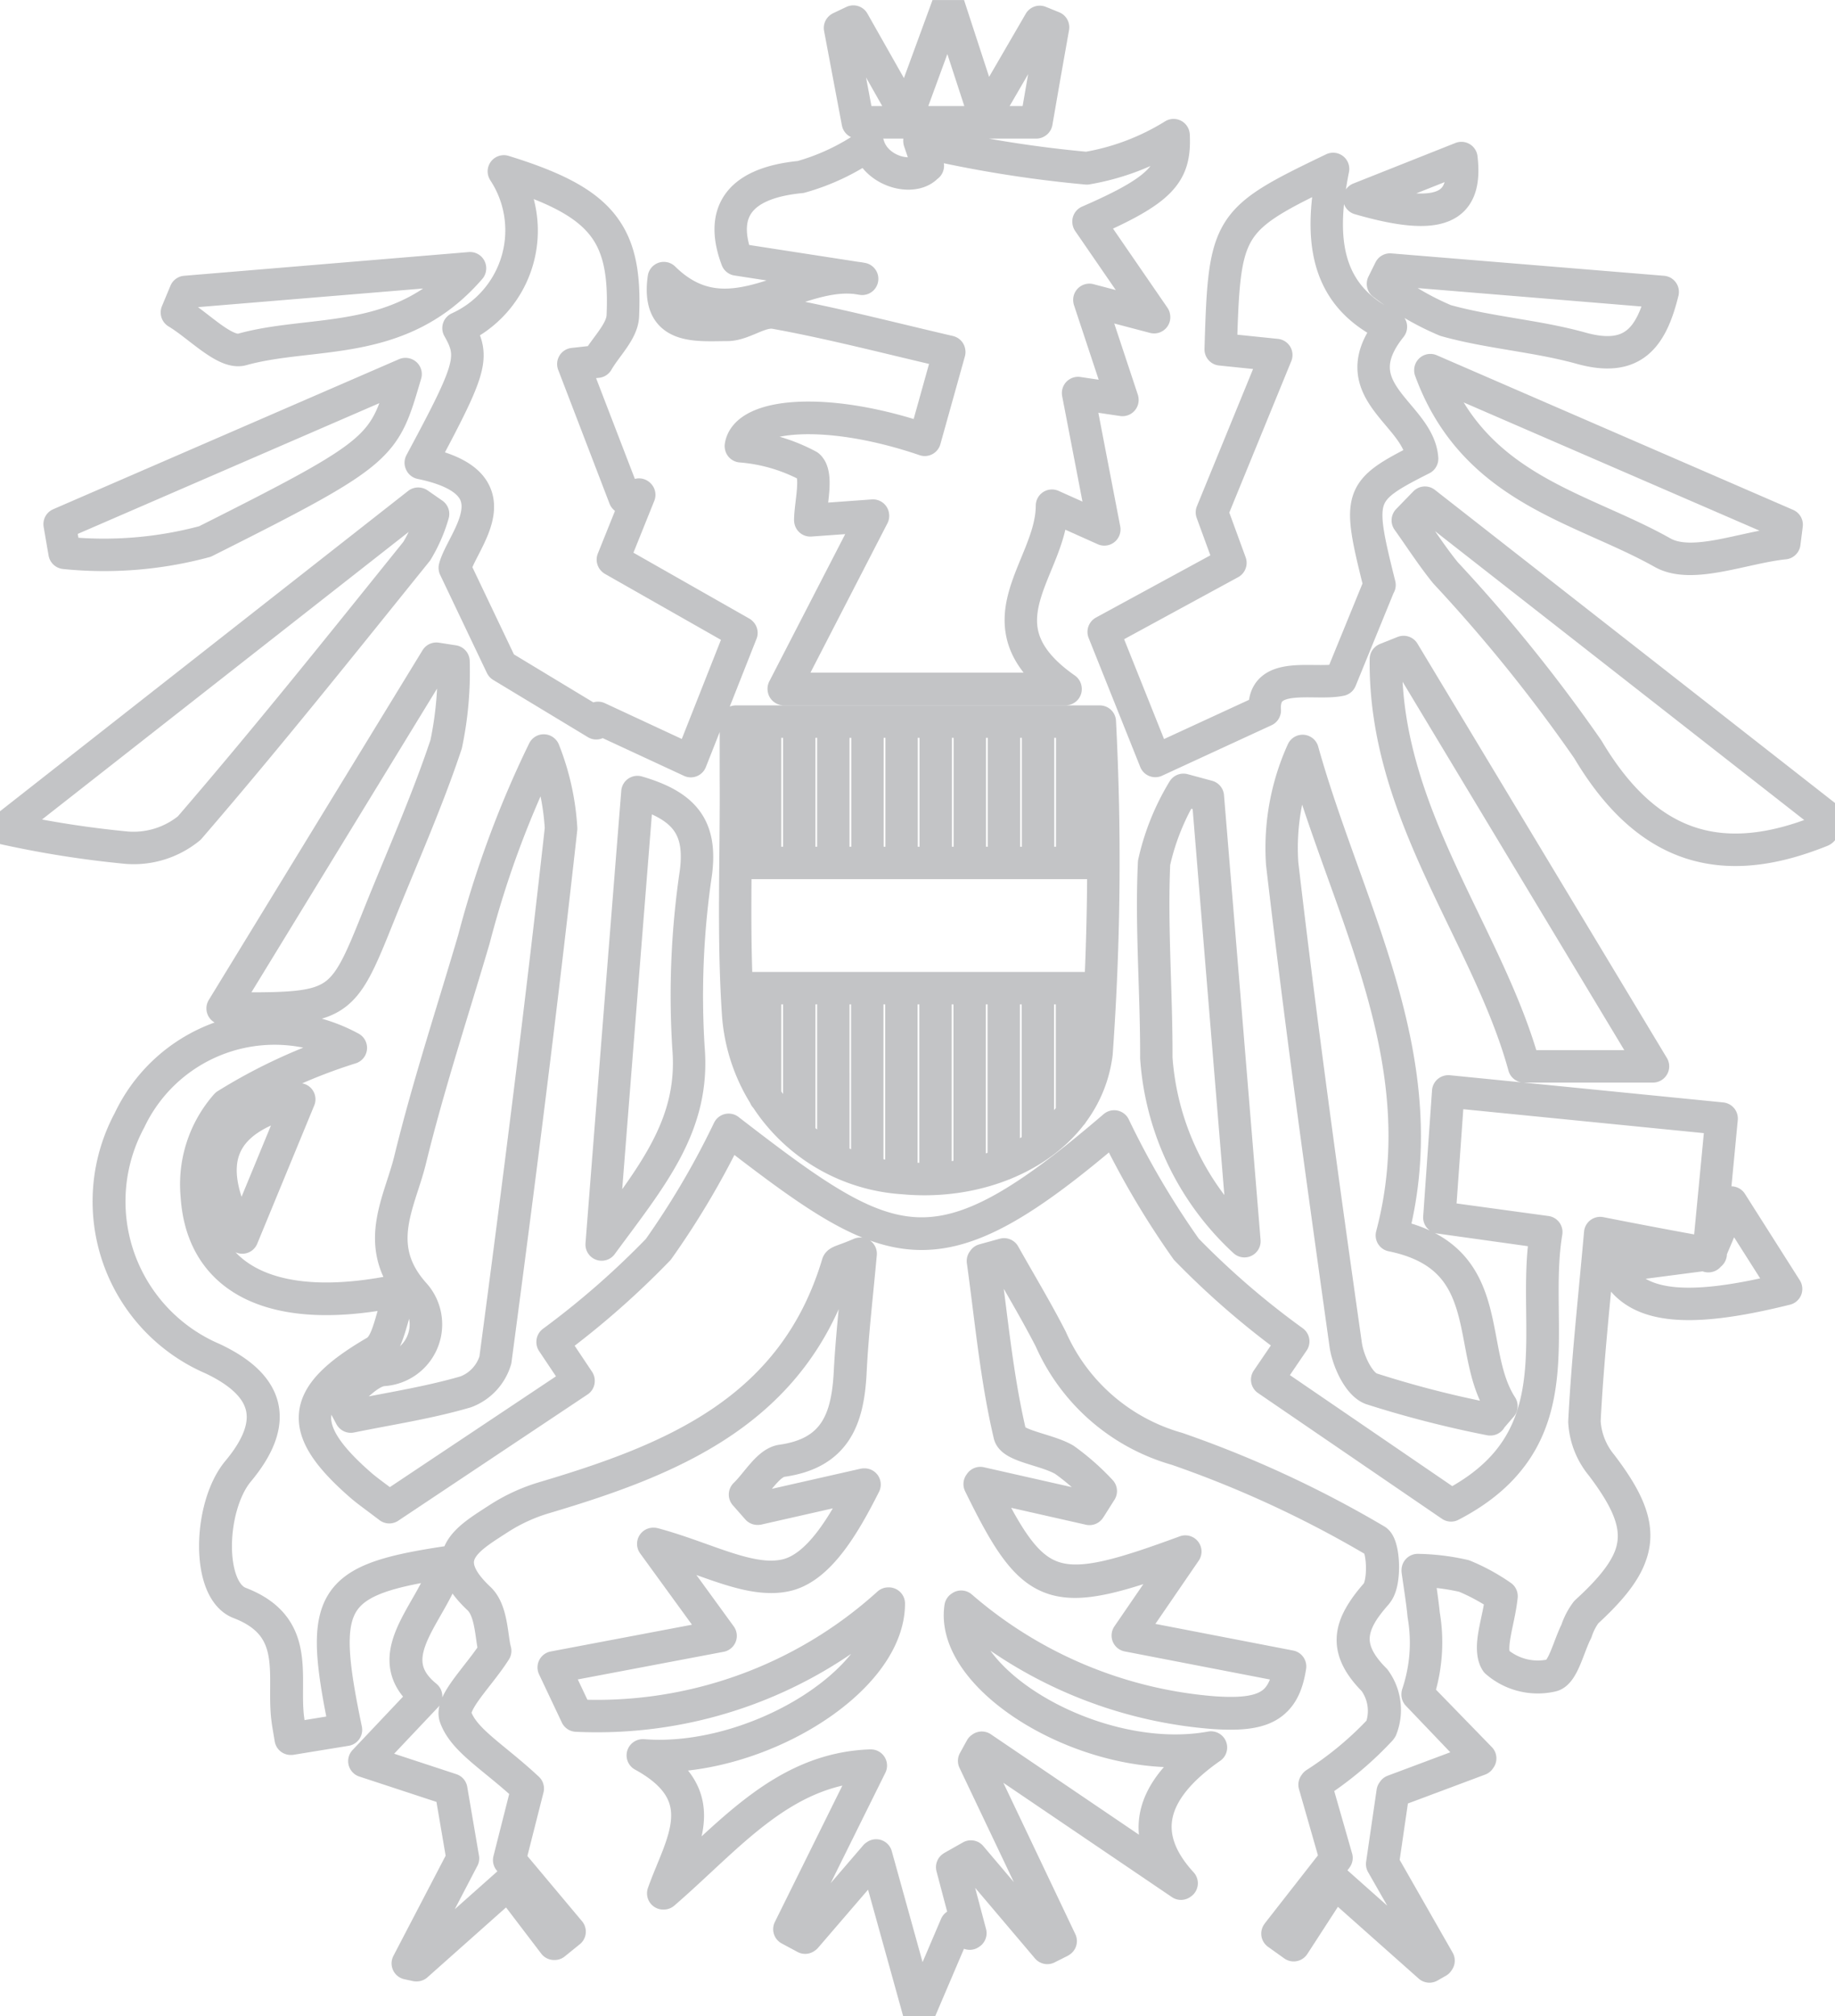 <svg xmlns="http://www.w3.org/2000/svg" xmlns:xlink="http://www.w3.org/1999/xlink" width="35.925" height="39.45" viewBox="0 0 35.925 39.45">
  <defs>
    <clipPath id="clip-path">
      <path id="Pfad_27" data-name="Pfad 27" d="M0-105.7H35.925v-39.45H0Z" transform="translate(0 145.151)" fill="none"/>
    </clipPath>
  </defs>
  <g id="Gruppe_7" data-name="Gruppe 7" transform="translate(0 145.151)" opacity="0.284">
    <g id="Gruppe_6" data-name="Gruppe 6" transform="translate(0 -145.151)" clip-path="url(#clip-path)">
      <g id="Gruppe_5" data-name="Gruppe 5" transform="translate(0.086 0.086)">
        <path id="Pfad_26" data-name="Pfad 26" d="M-45-14.39c-1.275-.25-2.577,1.271-3.883-.015-.144,1.009.625.913,1.243.911.313,0,.647-.289.932-.237,1.107.2,2.2.486,3.413.768l-.48,1.718c-1.919-.654-3.5-.513-3.6.126a3.383,3.383,0,0,1,1.323.388c.195.168.036.746.036,1.062l1.228-.089-1.748,3.389h5.518c-1.8-1.257-.269-2.352-.266-3.583l1.024.459c-.169-.878-.332-1.721-.513-2.663l.868.129-.647-1.952,1.267.333-1.284-1.866c1.434-.625,1.7-.941,1.666-1.69a4.719,4.719,0,0,1-1.7.644,23.656,23.656,0,0,1-3.276-.532l.164.482c-.255.319-1.008.133-1.165-.4a4.354,4.354,0,0,1-1.323.625c-1.3.126-1.567.765-1.249,1.614ZM-28.388,4.688l-1.894.248c.376.8,1.362.939,3.37.438l-1.074-1.691-.445,1.049c.082-.853.164-1.706.258-2.692l-5.351-.532L-33.7,3.975l2.089.292c-.313,1.876.624,4.056-1.86,5.342l-3.6-2.46.506-.743A16,16,0,0,1-38.653,4.6a16.482,16.482,0,0,1-1.412-2.4c-3.5,3-4.322,2.558-7.548.066A16.116,16.116,0,0,1-48.991,4.6a16.537,16.537,0,0,1-2.07,1.814l.509.761-3.706,2.47c-.3-.228-.433-.32-.556-.427-1.288-1.12-1.191-1.755.286-2.613.26-.151.3-.682.511-1.209-2.465.53-3.9-.175-4.009-1.838a2.348,2.348,0,0,1,.576-1.78A10.561,10.561,0,0,1-55.01.657a3.138,3.138,0,0,0-4.328,1.415,3.349,3.349,0,0,0,1.627,4.667c1.127.53,1.292,1.249.5,2.2-.57.684-.623,2.329.029,2.579,1.205.462.836,1.428.941,2.262.014.108.034.215.063.395l1.073-.175c-.534-2.56-.328-2.932,1.986-3.278-.244.959-1.4,1.824-.417,2.622l-1.2,1.269,1.692.556.23,1.346-1.072,2.055.165.036,1.8-1.6.9,1.181.294-.238-1.174-1.4.355-1.4c-.662-.619-1.243-.937-1.409-1.4-.1-.279.451-.79.771-1.294-.072-.261-.058-.784-.312-1.022-.875-.822-.208-1.179.386-1.566a3.464,3.464,0,0,1,.894-.41c2.534-.752,4.893-1.714,5.748-4.577.014-.048.135-.064.439-.195-.077.849-.165,1.58-.2,2.315-.046.9-.278,1.587-1.338,1.736-.265.037-.48.431-.717.661l.244.277,2.087-.473c-.392.777-.886,1.632-1.537,1.776-.713.158-1.571-.342-2.59-.615l1.309,1.8-3.258.617.446.943a8.5,8.5,0,0,0,6.105-2.192c0,1.554-2.665,3.138-4.807,2.97,1.443.795.737,1.746.4,2.7,1.276-1.1,2.318-2.435,4.055-2.5l-1.582,3.192.309.166,1.377-1.6.849,3.057.726-1.7.27.164-.344-1.3.354-.2,1.509,1.78.249-.125-1.682-3.535.137-.249,3.913,2.652c-.826-.9-.669-1.789.574-2.656-2.215.406-5.11-1.288-4.89-2.755a8.582,8.582,0,0,0,4.939,2.069c.967.066,1.38-.106,1.5-.9l-3.172-.613,1.121-1.635c-2.585.951-2.944.846-4.013-1.34l2.15.486.208-.329a4.694,4.694,0,0,0-.706-.622c-.347-.2-1.012-.263-1.066-.5-.262-1.112-.363-2.263-.522-3.4l.4-.11c.308.548.634,1.087.921,1.647a3.847,3.847,0,0,0,2.47,2.148,21.446,21.446,0,0,1,3.89,1.8c.158.084.195.832.017,1.034-.532.6-.666,1.065-.039,1.692a1,1,0,0,1,.125.959,6.674,6.674,0,0,1-1.291,1.077l.416,1.452-1.143,1.462.318.227.8-1.234,1.858,1.65.165-.094-1.091-1.91.206-1.412,1.7-.636L-34.125,13.3a3.183,3.183,0,0,0,.119-1.554c-.029-.292-.077-.582-.117-.872a4.346,4.346,0,0,1,.908.111,3.854,3.854,0,0,1,.733.4c-.06.508-.272,1.013-.1,1.273a1.233,1.233,0,0,0,1.088.271c.216-.052.323-.56.478-.865a1.268,1.268,0,0,1,.193-.372c1.165-1.064,1.22-1.664.3-2.874a1.467,1.467,0,0,1-.336-.856c.059-1.18.19-2.357.308-3.682C-29.742,4.44-29.065,4.566-28.388,4.688ZM-47.472-5.727c0,.464,0,.825,0,1.187.008,1.524-.059,3.054.046,4.571a3.458,3.458,0,0,0,3.233,3.174c1.785.169,3.572-.769,3.781-2.442a52.8,52.8,0,0,0,.064-6.49Zm12.6-2.678c-.438-1.754-.419-1.831.835-2.466-.059-.89-1.619-1.323-.611-2.581-1.335-.609-1.395-1.778-1.132-3.089-2.082,1-2.129,1.074-2.2,3.529l1.088.112-1.26,3.077.362.99-2.481,1.349,1.011,2.526,2.143-.988c-.052-.806.972-.485,1.485-.6Zm-15.783-4.318.471-.046c.173-.3.482-.585.5-.888.074-1.64-.408-2.237-2.328-2.83A2.1,2.1,0,0,1-52.9-13.42c.321.563.258.774-.739,2.634,1.929.4.8,1.518.666,2.057l.913,1.915,1.854,1.12.038-.1,1.813.841.992-2.51-2.513-1.428.512-1.273-.281.064ZM-55.2,7.52l.186.349c.753-.154,1.518-.269,2.254-.484a.955.955,0,0,0,.578-.622c.461-3.461.9-6.926,1.286-10.4a4.913,4.913,0,0,0-.338-1.525A19.734,19.734,0,0,0-52.6-1.466c-.423,1.436-.893,2.861-1.248,4.313-.208.851-.761,1.7.092,2.637A.893.893,0,0,1-54.4,6.96C-54.69,7.011-54.933,7.326-55.2,7.52Zm22.493.405.221-.258c-.712-1.095-.047-2.912-2.144-3.341C-33.722.9-35.5-2.018-36.377-5.153a4.591,4.591,0,0,0-.4,2.206c.367,3.145.8,6.282,1.246,9.417.045.313.254.768.5.858A20.442,20.442,0,0,0-32.7,7.925ZM-61.793-3.637a19.832,19.832,0,0,0,2.4.378,1.718,1.718,0,0,0,1.222-.385c1.527-1.769,2.987-3.6,4.453-5.417A2.993,2.993,0,0,0-53.4-9.79l-.288-.2ZM-26.041-3.8l-7.941-6.211-.336.346c.245.343.473.7.739,1.027a30.837,30.837,0,0,1,2.786,3.454c1.134,1.909,2.583,2.4,4.57,1.594C-26.193-3.606-26.176-3.646-26.041-3.8ZM-34.4-7.089l-.347.139c-.037,3.038,2,5.391,2.706,7.969h2.523ZM-57.521-.115C-55.2-.1-55.2-.1-54.451-1.964c.443-1.1.932-2.193,1.307-3.32A6.872,6.872,0,0,0-53-6.906l-.336-.052Zm19.289-4.148-.478-.129a4.7,4.7,0,0,0-.575,1.428c-.06,1.269.049,2.544.044,3.817A5.381,5.381,0,0,0-37.516,4.44C-37.77,1.349-38-1.457-38.232-4.263ZM-49.4-4.349c-.231,2.907-.456,5.724-.7,8.853.985-1.335,1.826-2.327,1.7-3.845a16.353,16.353,0,0,1,.146-3.428C-48.143-3.638-48.455-4.074-49.4-4.349Zm22.454-4.869.043-.361L-33.876-12.6c.857,2.339,2.956,2.675,4.548,3.571C-28.751-8.708-27.753-9.134-26.947-9.218Zm-33.766-.373q.048.282.1.563a7.6,7.6,0,0,0,2.747-.222c3.534-1.772,3.5-1.832,3.927-3.276Zm26.046-4.981-.138.28a5.445,5.445,0,0,0,1.227.718c.866.242,1.783.3,2.65.541,1.022.284,1.38-.212,1.6-1.1Zm-23.583.438-.167.4c.431.259.944.817,1.277.724,1.4-.39,3.1-.015,4.462-1.588Zm16.987-5.178-.262-.1L-42.6-17.567l-.716-2.193-.807,2.2-1.054-1.861-.257.122.349,1.848h3.493c.064-.369.118-.686.174-1Q-41.339-18.883-41.262-19.312ZM-57.136,4.368l1.116-2.705C-57.592,2.029-57.957,2.888-57.136,4.368ZM-35.268-15.96c1.589.457,2.117.195,2-.794Zm6.88,20.651-2.164-.4c-.118,1.325-.249,2.5-.308,3.682a1.467,1.467,0,0,0,.336.856c.916,1.209.861,1.81-.3,2.874a1.268,1.268,0,0,0-.193.372c-.155.3-.262.813-.478.865a1.233,1.233,0,0,1-1.088-.271c-.168-.26.045-.765.1-1.273a3.854,3.854,0,0,0-.733-.4,4.346,4.346,0,0,0-.908-.111c.04.291.089.581.117.872a3.183,3.183,0,0,1-.119,1.554l1.212,1.268-1.7.636-.206,1.412,1.091,1.91-.165.094-1.858-1.65-.8,1.234-.318-.227,1.143-1.462-.416-1.452a6.674,6.674,0,0,0,1.291-1.077,1,1,0,0,0-.125-.959c-.626-.628-.492-1.089.039-1.692.178-.2.141-.95-.017-1.034a21.446,21.446,0,0,0-3.89-1.8,3.847,3.847,0,0,1-2.47-2.148c-.287-.559-.613-1.1-.921-1.647l-.4.11c.158,1.137.26,2.287.522,3.4.055.233.72.293,1.066.5a4.694,4.694,0,0,1,.706.622l-.208.329-2.15-.486c1.069,2.186,1.427,2.291,4.013,1.34L-39.8,12.155l3.172.613c-.124.795-.537.966-1.5.9A8.582,8.582,0,0,1-43.074,11.6c-.22,1.467,2.675,3.161,4.89,2.755-1.243.867-1.4,1.759-.574,2.656l-3.913-2.652-.137.249,1.682,3.535-.249.125-1.509-1.78-.354.2.344,1.3-.27-.164-.726,1.7-.849-3.057-1.377,1.6-.309-.166L-44.84,14.7c-1.738.063-2.78,1.4-4.055,2.5.338-.959,1.043-1.91-.4-2.7,2.142.168,4.808-1.415,4.807-2.97a8.5,8.5,0,0,1-6.105,2.192l-.446-.943,3.258-.617-1.309-1.8c1.018.273,1.876.772,2.59.615.651-.143,1.146-1,1.537-1.776l-2.087.473-.244-.277c.238-.23.453-.623.717-.661,1.061-.149,1.292-.836,1.338-1.736.038-.734.127-1.466.2-2.315-.3.131-.425.147-.439.195-.856,2.863-3.214,3.825-5.748,4.577a3.464,3.464,0,0,0-.894.41c-.594.387-1.26.744-.386,1.566.253.238.239.761.312,1.022-.32.5-.871,1.015-.771,1.294.166.466.747.784,1.409,1.4l-.355,1.4,1.174,1.4-.294.238-.9-1.181-1.8,1.6-.165-.036,1.072-2.055-.23-1.346-1.692-.556,1.2-1.269c-.985-.8.173-1.663.417-2.622-2.313.346-2.519.719-1.986,3.278l-1.073.175c-.029-.18-.05-.287-.063-.395-.105-.834.264-1.8-.941-2.262-.651-.25-.6-1.9-.029-2.579.789-.946.624-1.666-.5-2.2a3.349,3.349,0,0,1-1.627-4.667A3.138,3.138,0,0,1-55.01.657,10.561,10.561,0,0,0-57.45,1.773a2.348,2.348,0,0,0-.576,1.78c.108,1.663,1.545,2.368,4.009,1.838-.211.528-.251,1.058-.511,1.209-1.477.859-1.574,1.493-.286,2.613.123.107.258.2.556.427l3.706-2.47-.509-.761A16.537,16.537,0,0,0-48.991,4.6,16.116,16.116,0,0,0-47.614,2.26c3.226,2.491,4.048,2.936,7.548-.066a16.482,16.482,0,0,0,1.412,2.4A16,16,0,0,0-36.56,6.4l-.506.743,3.6,2.46c2.484-1.286,1.547-3.466,1.86-5.342L-33.7,3.975l.173-2.466,5.351.532c-.094.986-.176,1.839-.258,2.692ZM-48.882-14.4c-.144,1.009.625.913,1.243.911.313,0,.646-.289.932-.237,1.107.2,2.2.487,3.413.768l-.48,1.718c-1.919-.654-3.5-.513-3.6.126a3.382,3.382,0,0,1,1.323.388c.195.168.036.746.036,1.062l1.228-.088-1.748,3.389h5.518c-1.8-1.257-.269-2.352-.266-3.583l1.024.459-.513-2.662.868.129-.647-1.952,1.267.333-1.284-1.866c1.434-.625,1.7-.941,1.666-1.69a4.726,4.726,0,0,1-1.7.644,23.7,23.7,0,0,1-3.276-.532l.164.482M-47.472-5.727h7.125a52.8,52.8,0,0,1-.064,6.49c-.21,1.673-2,2.611-3.781,2.442A3.458,3.458,0,0,1-47.426.031c-.105-1.517-.038-3.047-.046-4.571C-47.474-4.9-47.472-5.263-47.472-5.727Zm12.6-2.678-.761,1.861c-.513.112-1.537-.209-1.485.6l-2.143.988-1.011-2.526,2.481-1.349-.362-.99,1.26-3.077-1.088-.112c.072-2.456.119-2.534,2.2-3.529-.263,1.311-.2,2.48,1.132,3.089-1.008,1.258.552,1.691.611,2.581C-35.291-10.235-35.31-10.158-34.871-8.4Zm-15.783-4.318,1.005,2.618.281-.064-.512,1.273,2.513,1.428-.992,2.51L-50.171-5.8l-.038.1-1.854-1.12-.913-1.915c.134-.539,1.264-1.658-.666-2.057,1-1.86,1.059-2.07.739-2.634a2.1,2.1,0,0,0,.888-3.067c1.92.593,2.4,1.19,2.328,2.83-.014.3-.323.593-.5.888ZM-55.2,7.52c.264-.194.507-.509.8-.56a.893.893,0,0,0,.641-1.476c-.854-.937-.3-1.786-.092-2.637.355-1.452.825-2.877,1.248-4.313a19.734,19.734,0,0,1,1.372-3.693,4.913,4.913,0,0,1,.338,1.525c-.384,3.471-.825,6.936-1.286,10.4a.955.955,0,0,1-.578.622c-.735.216-1.5.33-2.254.484Zm22.493.405a20.442,20.442,0,0,1-2.328-.6c-.244-.09-.453-.544-.5-.858C-35.974,3.335-36.41.2-36.777-2.947a4.591,4.591,0,0,1,.4-2.206C-35.5-2.018-33.722.9-34.628,4.325c2.1.429,1.432,2.247,2.144,3.341ZM-61.793-3.637l8.1-6.354.288.2a2.993,2.993,0,0,1-.317.729c-1.466,1.821-2.927,3.648-4.453,5.417a1.718,1.718,0,0,1-1.222.385A19.832,19.832,0,0,1-61.793-3.637ZM-26.041-3.8c-.135.158-.152.2-.182.211-1.988.8-3.436.315-4.57-1.594a30.837,30.837,0,0,0-2.786-3.454c-.265-.327-.494-.684-.739-1.027l.336-.346ZM-34.4-7.089l4.883,8.107h-2.523c-.708-2.578-2.743-4.931-2.706-7.969ZM-57.521-.115l4.185-6.843.336.052a6.872,6.872,0,0,1-.145,1.622c-.375,1.127-.864,2.216-1.307,3.32C-55.2-.1-55.2-.1-57.521-.115Zm19.289-4.148c.23,2.806.461,5.612.715,8.7A5.381,5.381,0,0,1-39.241.853c.005-1.273-.1-2.548-.044-3.817a4.7,4.7,0,0,1,.575-1.428ZM-49.4-4.349c.946.275,1.258.71,1.144,1.58A16.353,16.353,0,0,0-48.4.66c.124,1.517-.717,2.51-1.7,3.845C-49.856,1.376-49.632-1.442-49.4-4.349Zm22.454-4.869c-.806.084-1.8.51-2.382.185-1.592-.9-3.691-1.232-4.548-3.571L-26.9-9.579Zm-33.766-.373,6.771-2.936c-.423,1.445-.394,1.5-3.927,3.276a7.6,7.6,0,0,1-2.747.222Q-60.664-9.309-60.712-9.591Zm26.046-4.981,5.339.438c-.221.89-.578,1.386-1.6,1.1-.866-.241-1.783-.3-2.65-.541a5.445,5.445,0,0,1-1.227-.718Zm-23.583.438,5.572-.461c-1.36,1.573-3.065,1.2-4.462,1.588-.332.093-.846-.466-1.277-.724Zm16.987-5.178q-.076.429-.152.858c-.056.317-.11.634-.174,1h-3.493l-.349-1.848.257-.122,1.054,1.861.807-2.2.716,2.193,1.073-1.848ZM-28.43,4.732l.445-1.049,1.074,1.691c-2.008.5-2.995.362-3.37-.438q.95-.124,1.894-.247S-28.43,4.732-28.43,4.732Zm-28.706-.364c-.821-1.48-.456-2.339,1.116-2.705ZM-35.268-15.96l2-.794C-33.151-15.765-33.68-15.5-35.268-15.96ZM-46.9-5.727v2.691m.668-2.691v2.691m.668-2.691v2.691m.668-2.691v2.691m.668-2.691v2.691m.668-2.691v2.691m.668-2.691v2.691m.668-2.691v2.691m.668-2.691v2.691m.668-2.691v2.691M-46.9-.512V1.614m.668-2.126v2.88m.668-2.88V2.81M-44.9-.512V3.072m.668-3.584v3.7m.668-3.7v3.7m.668-3.7V3.072m.668-3.584V2.933m.668-3.445V2.521m.668-3.033V1.949m.5-4.91h-6.972m6.972,2.449h-6.972" transform="translate(61.793 19.76)" fill="none" stroke="#2b2e34" stroke-linecap="round" stroke-linejoin="round" stroke-width="0.634"/>
      </g>
    </g>
  </g>
</svg>
